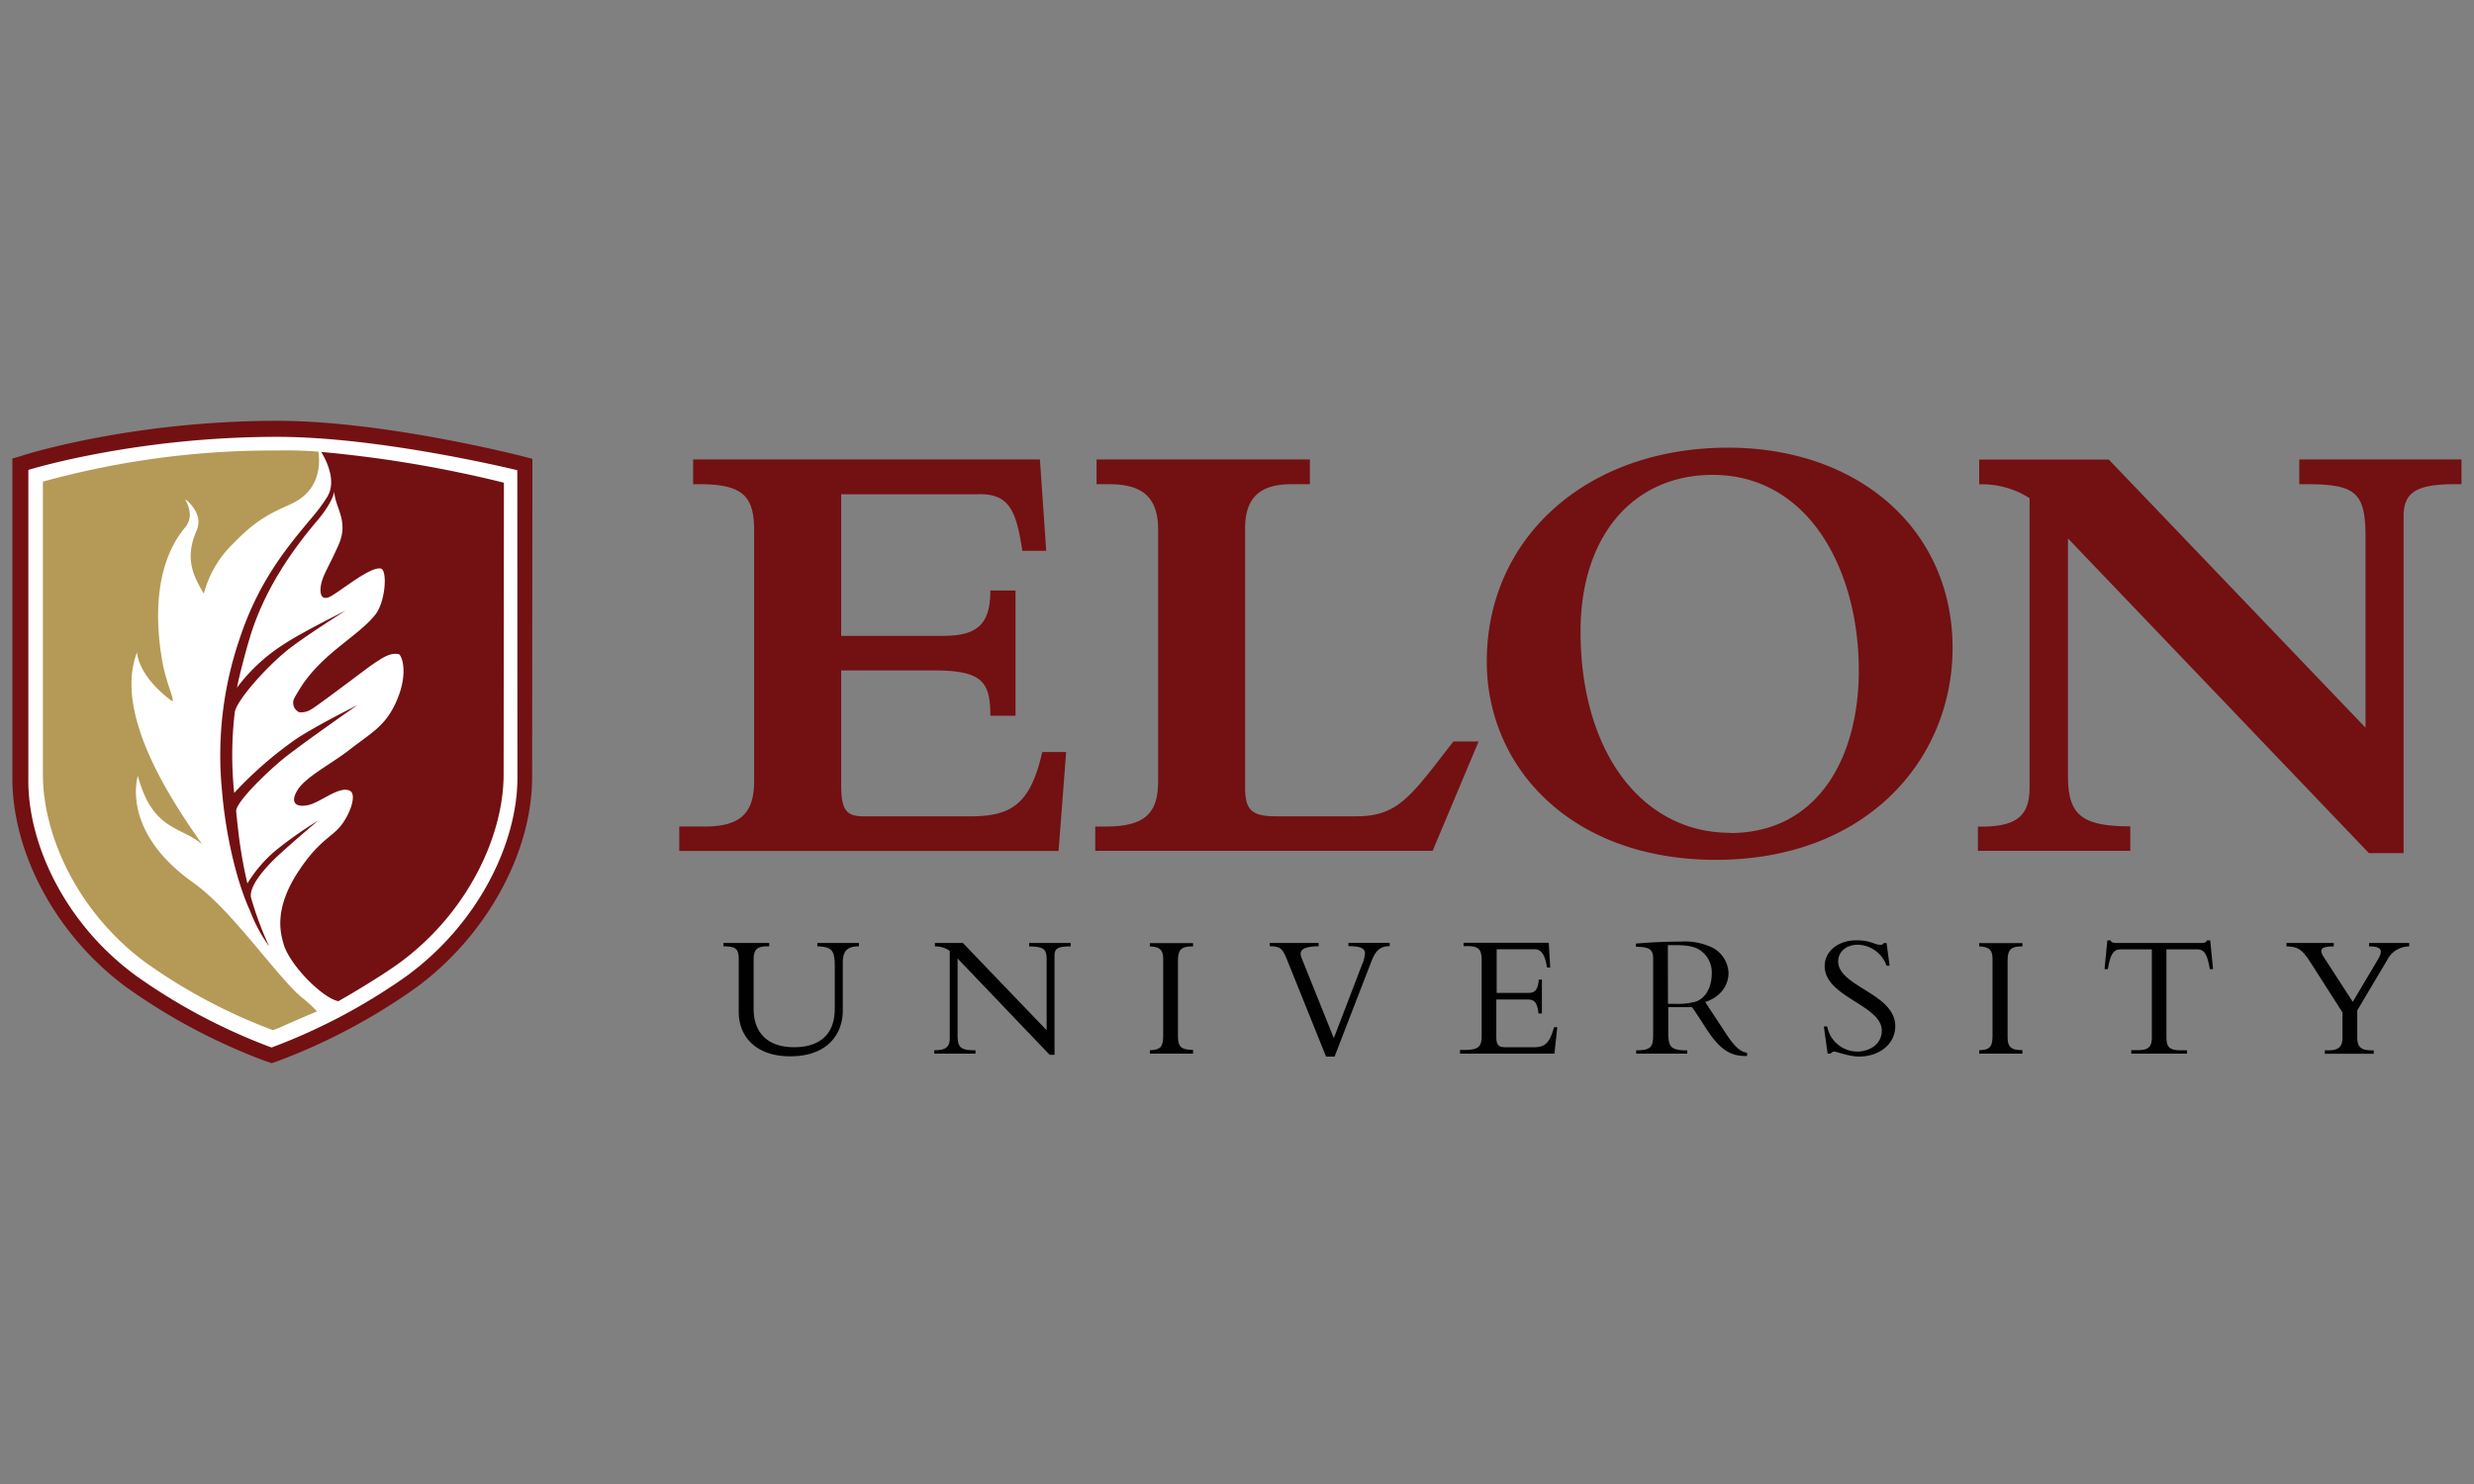 <svg id="Layer_1" data-name="Layer 1" xmlns="http://www.w3.org/2000/svg" viewBox="0 0 500 300"><rect x="0" y="0" width="500" height="300" fill="#808080" stroke="none"/><defs><style>.cls-1{fill:#010101;}.cls-2{fill:#731012;}.cls-3{fill:#fff;}.cls-4{fill:#b59956;}</style></defs><path class="cls-1" d="M173.6,190.63v.67c-2.42,0-3.27,1-3.27,3.31v9.7c0,4.46-2.83,9.23-10.63,9.23-6.87,0-10.4-3.92-10.4-9V194c0-2.3-.65-2.66-3.09-2.7v-.67h9.25v.67h-.32c-2,0-2.83.54-2.83,2.64v10c0,4.85,2.83,7.76,8.2,7.76,4.06,0,8.2-1.68,8.2-7.8V195.5c0-3.44-.54-4.06-3.53-4.2v-.67Zm39.52,22.61V193.19c0-1.41.58-1.87,3.27-1.87v-.69H208v.69c2.87.06,3.53.48,3.53,2.66v14.29l-16.93-17.64h-5.65v.69a5.17,5.17,0,0,1,3,.9V209.9c0,1.64-.71,2.41-3,2.41h-.13V213h8.33v-.68c-3.05,0-3.62-.53-3.62-3.13V193.76l18.61,19.48Zm28-1c-2.48,0-3.05-.71-3.05-2.83V194.23c0-2.41.79-2.91,3.05-2.91v-.67h-8.73v.67c2,.1,2.69.66,2.69,2.6v15.3c0,2.4-.48,3-2.69,3.09V213h8.73Zm28.63,1.27,7.41-19.15c.85-2.23,1.82-3.09,3.7-3.09v-.67h-8.34v.67c2.44,0,3.35.44,3.35,1.51a7.26,7.26,0,0,1-.61,2.24l-5.69,14.85-6.47-16.1c-.69-1.66.1-2.42,3.4-2.48v-.67h-9.88v.67c2.2,0,2.62.54,3.53,2.82L268,213.6h1.8Zm41.9-15.48H311c-.18,2.08-.8,2.69-2.08,2.69h-6.44v-8.83H310c1.28,0,2.19.65,2.65,3.7h.65l-.29-5H295.79v.67h.79c2.42,0,2.87.88,2.87,2.88v15.16c0,2.16-.49,2.95-3.38,2.95h-1V213h19.08l.58-5.35h-.65c-.9,3.09-1.67,4.06-4.18,4.06h-5.55c-1.32,0-1.94-.32-1.94-2v-7.66h6.08c1.47,0,2.16.29,2.44,2.83h.69v-6.81ZM353,212.81c-1.18-.18-2.33-1.09-4-3.59l-4.37-6.65c4.37-1.5,4.71-4.85,4.71-5.82a6,6,0,0,0-3.58-5.33,12.8,12.8,0,0,0-6-1.07c-3.05,0-6.1.14-9.13.4v.65c2.95,0,3.48.7,3.48,2.48v14.45c0,3.09,0,4-3.44,4V213H341v-.66c-3.58,0-3.84-.83-3.84-3.94V203.6h4.78c.49.57,2.51,3.78,3,4.5,3.2,4.93,5.5,5.38,8.15,5.38v-.67Zm-15.92-21.74c2,0,4.24-.12,6,.71a5.44,5.44,0,0,1,2.87,5.11c0,2.16-.93,4.93-3.4,5.64a13.82,13.82,0,0,1-4,.4h-1.45Zm31.53,16.45.75,5.47H370a.86.86,0,0,1,.72-.4c.49,0,3,1,5,1,4.19,0,7.32-2.61,7.32-6.14,0-6.61-11.54-8-11.54-13.09,0-2,1.66-3.38,4-3.38a6.36,6.36,0,0,1,5.78,4.24h.61l-.61-4.58h-.58a.66.66,0,0,1-.65.36c-1.25,0-1.86-.91-4.89-.91-3.66,0-6.39,2.23-6.39,5.2,0,6.3,11.54,7.87,11.54,13.05,0,2.83-2.56,4.24-4.95,4.24a6.22,6.22,0,0,1-6.08-5.07h-.65Zm40.13,4.77c-2.47,0-3-.71-3-2.83V194.23c0-2.41.8-2.91,3-2.91v-.67H400v.67c2,.1,2.69.66,2.69,2.6v15.3c0,2.4-.47,3-2.69,3.09V213h8.73Zm29-20.37h6.26c1.44,0,2.08.83,2.61,4h.65l-.57-5.82h-.67c-.08.43-.62.53-1.11.53H427.68a2.71,2.71,0,0,1-.71-.1.56.56,0,0,1-.4-.43h-.67l-.57,5.82H426c.53-3.17,1.19-4,2.63-4h6.26v17.76c0,1.94-.65,2.61-2.83,2.61h-1.33V213H442v-.68h-1.33c-2.2,0-2.83-.67-2.83-2.61V191.92Zm37.76,10.61-5.74-8.87c-1.09-1.64-.89-2.34,1.9-2.34v-.69h-9.56v.69c2.33.06,3.16.58,4.93,3.35l6.39,10v5.07c0,1.76-.65,2.59-2.87,2.59h-.69v.7h9.88v-.7h-.46c-2.2,0-2.87-.75-2.87-2.65v-5.43l6-10.09a5,5,0,0,1,4.5-2.84v-.69h-8.12v.69c2.29,0,3,.62,1.82,2.6Z"/><path class="cls-2" d="M197.83,99.92H170v28.62h20.61c7,0,9.54-2.42,9.54-9.17h5.09v25.32h-5.09c0-6.87-1.64-9.16-11.44-9.16H170v22.89c0,5.46,1,6.61,4.72,6.61H196c8.28,0,12.22-2.3,14.64-13h4.83l-1.53,20H137.28v-4.95h5.21c7.39,0,9.92-2.93,9.92-9.17V107.17c0-6.87-2.3-9.29-11.07-9.29h-1.26v-5h70.09l1.27,18.46h-4.83c-1.27-8.65-2.93-11.45-8.78-11.45m101,50h-5.09c-8.51,10.93-11.07,15.13-19.58,15.13H258c-4.95,0-6.36-1.15-6.36-5.84V106.79c0-6,2.8-8.91,9.41-8.91h3.68v-5H221.62v5H224c5.72,0,10.06,1.65,10.06,9.15v50.89c0,6.24-2.42,9.17-10.55,9.17h-2.16V172h68.19ZM349.21,90.5c-28.37,0-48.73,18.06-48.73,43.24,0,21.37,17,40.08,46.3,40.08,30.39,0,47.84-20.24,47.84-42.87,0-23.78-18.84-40.45-45.41-40.45m.5,77.86c-17.94,0-30.28-16.42-30.28-40.72C319.43,108.44,330,96,346.14,96c19.33,0,29.53,19.09,29.53,39.57,0,17.56-8.28,32.83-26,32.83m68.17-59.66,60.93,63.73h7V104.38c0-4.83,2.55-6.5,10.43-6.5h1.27v-5H464.69v5H466c10.17,0,12.08,1.65,12.08,10.82v38.41l-51.88-54.2H400v5a17.8,17.8,0,0,1,10.18,2.8v58.39c0,5.21-1.9,8-9.66,8h-.78V172h30.79v-4.95c-10.17,0-12.59-2.56-12.59-10.3V108.7Z"/><path class="cls-2" d="M105.31,92.16c-1.13-.28-28.06-7.09-49.25-7.09-29,0-50.55,6.68-51.44,7L2.5,92.7v64.59c0,15.48,9.13,32.15,23.27,42.45a121,121,0,0,0,28,14.81l1.15.38,1.21-.42A121.88,121.88,0,0,0,84,199.72c14.14-10.32,23.54-27.17,23.54-42.61l.06-64.35Z"/><path class="cls-3" d="M104.57,157.29c0,13-7.76,29.32-22.37,40a119,119,0,0,1-27.13,14.4l-.18.06-.2-.06A119,119,0,0,1,27.55,197.3c-14.61-10.67-22-27-21.82-39.89V95s21.42-6.69,50.33-6.69c21.07,0,48.49,6.75,48.49,6.75Z"/><path class="cls-2" d="M64.93,91.37c1.15,1.9,3.07,5.92,1.25,9a31.51,31.51,0,0,1-2.69,3.72c-5,6-11,12.81-15.05,25a72.91,72.91,0,0,0-3.57,30.79c.7,8.57,2.87,18.2,5.67,24.26a30.6,30.6,0,0,0,3.86,7.18,67.52,67.52,0,0,1-3.67-9.88c-.43-2.23,2.64-5.7,4.66-7.7,2.47-2.41,8.89-7.84,8.89-7.84A80,80,0,0,0,55.63,172,27.12,27.12,0,0,0,50,178.59a93.72,93.72,0,0,1-2-12c-.12-1.13-.18-1.42-.27-2.63-.06-1.82,6.57-8.28,10.23-11.13,3.94-3.07,14.22-10.26,14.22-10.26s-9.66,4.82-13.11,7.37a77.85,77.85,0,0,0-11.74,10.36,74,74,0,0,1,.12-16.34c.43-2.36,5.86-8.55,10.28-12.24,3.28-2.73,12.11-8.27,12.11-8.27s-8.67,4.27-12.51,6.81A35.81,35.81,0,0,0,47.9,139c.44-2.39,1.84-7.62,2.58-10.06,2.81-9.38,8.19-17.26,13.64-23.7,1.47-1.7,3.13-4.18,3.45-5.88.07,3.19,3,5.86.89,10.71-1.88,4.26-2.91,5.67-3.43,7.51s-.4,4.12,1.74,3,8-6.06,10.18-5.65c1.37.26,1,6.6-1.07,9.29C72.38,128.67,65.19,132,60.75,139c-.47.75-1.12,1.82-1.28,2.16A2.08,2.08,0,0,0,60.52,144a3.94,3.94,0,0,0,2.51-.69c.75-.34,11.21-8.26,12-8.81,2.63-1.81,3.92-2.56,5.54-2.26.58.1,2,3.56-.23,9s-5,6.67-9.61,10.26c-3.52,2.77-8.85,5.48-10.53,8.11s-.44,3.67,2.06,3.15,6.37-4,8.47-2.89c1.39.73.1,4.54-1.76,6.95s-4.47,3-8.63,9.29c-5.15,7.78-3.57,12.71-3.07,14.57,1.11,4.24,7.82,11.05,11.11,11.72,3.13-1.76,9.22-5.44,12.45-7.82,13.76-10.12,20.95-25.68,20.95-38l.06-59a245.7,245.7,0,0,0-36.95-6.22"/><path class="cls-4" d="M61,201.66c-.32-.28-.65-.59-1-.93l.06.12c-6.32-6.38-13.74-17.27-21.09-22.48-14.73-10.45-11.11-21.52-11.11-21.52,3,11.17,8.68,10.12,13,13.84-5.64-8.06-18.09-26.16-13.16-38.83,0,0,0,4.56,6.91,9.76,1.09.84-.91-3.2-1.71-7.4-1.44-7.66-2.08-19.7,4.5-27.58,1.76-2.12.71-4.44,0-5.75,0,0,3.9,2.76,2.33,6.38-2.41,5.54-.77,9,1.47,12.75a21.54,21.54,0,0,1,5.21-9.4c4.79-5,7.13-6.38,12.33-8.7,6.1-2.73,5.94-8.35,5.61-10.61a78.65,78.65,0,0,0-8.12-.24,174.64,174.64,0,0,0-47.56,6.3v59.18c0,12.34,7,27.86,20.73,38A110.92,110.92,0,0,0,55,208.19l.18.06.18-.06c1.92-.71,2-.91,8.08-3.46.79-.36.67-.26.59-.32a31.42,31.42,0,0,0-3-2.75"/></svg>